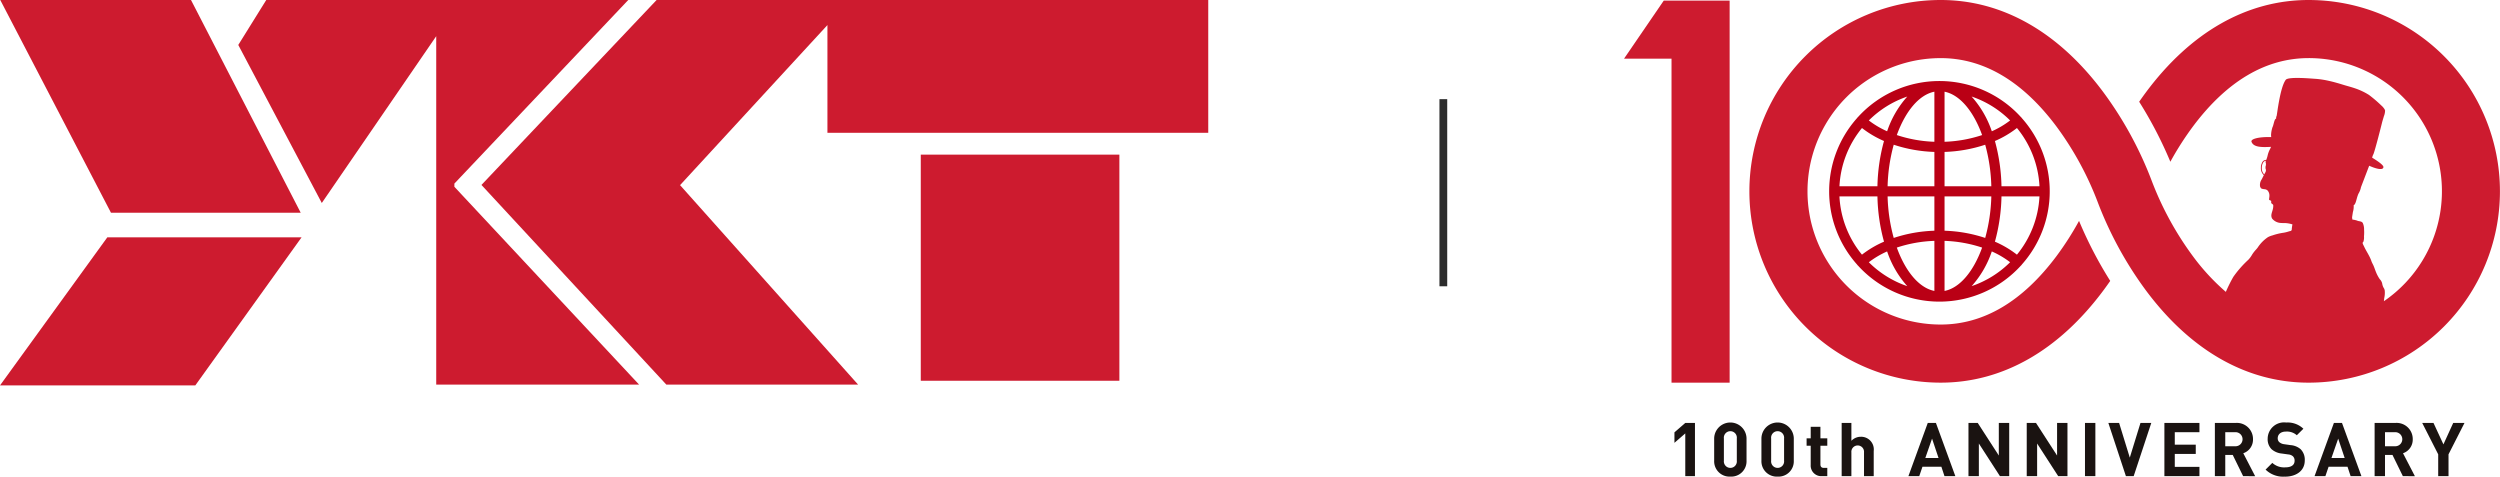 <svg xmlns="http://www.w3.org/2000/svg" xmlns:xlink="http://www.w3.org/1999/xlink" width="321.732" height="61.335" viewBox="0 0 321.732 61.335">
  <defs>
    <style>
      .cls-1, .cls-3 {
        fill: none;
      }

      .cls-2 {
        fill: #cd1b2f;
      }

      .cls-3 {
        stroke: #2c2c2c;
      }

      .cls-4 {
        fill: #1a1311;
      }

      .cls-5 {
        clip-path: url(#clip-path);
      }

      .cls-6 {
        fill: #ba0015;
      }
    </style>
    <clipPath id="clip-path">
      <rect id="長方形_8399" data-name="長方形 8399" class="cls-1" width="112.732" height="61.335"/>
    </clipPath>
  </defs>
  <g id="グループ_21992" data-name="グループ 21992" transform="translate(-120.253 -39.5)">
    <g id="グループ_13848" data-name="グループ 13848" transform="translate(7.253 -8.5)">
      <g id="グループ_13847" data-name="グループ 13847" transform="translate(113 48)">
        <path id="パス_137269" data-name="パス 137269" class="cls-2" d="M40.6,0,37,5.785,47.747,26.124,62.474,4.656V49.495H88.58L64.81,24.037v-.41L87.187,0Z" transform="translate(-6.335)"/>
        <path id="パス_137270" data-name="パス 137270" class="cls-2" d="M13.813,36.851,0,55.911H25.133l13.679-19.06Z" transform="translate(0 -6.31)"/>
        <path id="パス_137271" data-name="パス 137271" class="cls-2" d="M.041,0,14.29,27.38H38.707L24.587,0Z" transform="translate(-0.007)"/>
        <path id="パス_137272" data-name="パス 137272" class="cls-2" d="M97.3,0,74.76,23.8,98.552,49.495H123.23L100.319,23.826l18.965-20.6V17.087h49.009V0Z" transform="translate(-12.8)"/>
        <path id="パス_137273" data-name="パス 137273" class="cls-2" d="M142.977,24.011v29.1h25.559v-29.1Z" transform="translate(-24.48 -4.111)"/>
      </g>
    </g>
    <path id="パス_140868" data-name="パス 140868" class="cls-3" d="M3361.042,5194v24.081" transform="translate(-3055.042 -5141.739)"/>
    <g id="グループ_21775" data-name="グループ 21775" transform="translate(329.253 39.5)">
      <path id="パス_140820" data-name="パス 140820" class="cls-4" d="M19.953,155.679l-1.395,1.212v1.347l1.395-1.212v5.5H21.2v-6.849Z" transform="translate(-12.07 -101.25)"/>
      <g id="グループ_21726" data-name="グループ 21726">
        <g id="グループ_21725" data-name="グループ 21725" class="cls-5">
          <path id="パス_140821" data-name="パス 140821" class="cls-4" d="M35.269,162.478a1.975,1.975,0,0,1-2.088-2.039v-2.886a2.083,2.083,0,0,1,4.165,0v2.886a1.967,1.967,0,0,1-2.077,2.039m.827-4.906a.838.838,0,1,0-1.664,0v2.857a.837.837,0,1,0,1.664,0Z" transform="translate(-21.58 -101.143)"/>
          <path id="パス_140822" data-name="パス 140822" class="cls-4" d="M52.665,162.478a1.975,1.975,0,0,1-2.088-2.039v-2.886a2.083,2.083,0,0,1,4.165,0v2.886a1.967,1.967,0,0,1-2.077,2.039m.827-4.906a.838.838,0,1,0-1.664,0v2.857a.837.837,0,1,0,1.664,0Z" transform="translate(-32.894 -101.143)"/>
          <path id="パス_140823" data-name="パス 140823" class="cls-4" d="M69.18,163.458a1.359,1.359,0,0,1-1.452-1.433v-2.481H67.2v-.952h.529V157.11h1.25v1.481h.885v.952h-.885v2.4c0,.288.135.452.433.452h.452v1.058Z" transform="translate(-43.704 -102.181)"/>
          <path id="パス_140824" data-name="パス 140824" class="cls-4" d="M82.988,162.527v-3.059a.816.816,0,1,0-1.625,0v3.059H80.112v-6.848h1.251v2.3a1.655,1.655,0,0,1,1.2-.52,1.629,1.629,0,0,1,1.674,1.828v3.241Z" transform="translate(-52.103 -101.25)"/>
          <path id="パス_140825" data-name="パス 140825" class="cls-4" d="M109.317,162.527l-.4-1.212h-2.434l-.413,1.212h-1.395l2.491-6.848h1.049l2.5,6.848Zm-1.6-4.829-.866,2.491h1.7Z" transform="translate(-68.076 -101.25)"/>
          <path id="パス_140826" data-name="パス 140826" class="cls-4" d="M130.84,162.527l-2.713-4.2v4.2h-1.337v-6.848h1.193l2.712,4.194v-4.194h1.337v6.848Z" transform="translate(-82.462 -101.25)"/>
          <path id="パス_140827" data-name="パス 140827" class="cls-4" d="M152.285,162.527l-2.713-4.2v4.2h-1.337v-6.848h1.193l2.712,4.194v-4.194h1.337v6.848Z" transform="translate(-96.409 -101.25)"/>
          <rect id="長方形_8398" data-name="長方形 8398" class="cls-4" width="1.337" height="6.848" transform="translate(59.322 54.429)"/>
          <path id="パス_140828" data-name="パス 140828" class="cls-4" d="M181.534,162.527h-1l-2.26-6.848h1.385l1.375,4.463,1.375-4.463H183.8Z" transform="translate(-115.945 -101.25)"/>
          <path id="パス_140829" data-name="パス 140829" class="cls-4" d="M198.906,162.527v-6.848h4.511v1.193h-3.174v1.607h2.7v1.193h-2.7v1.664h3.174v1.193Z" transform="translate(-129.364 -101.25)"/>
          <path id="パス_140830" data-name="パス 140830" class="cls-4" d="M221.121,162.527l-1.337-2.732h-.961v2.732h-1.337v-6.848h2.684a2.071,2.071,0,0,1,2.222,2.1,1.844,1.844,0,0,1-1.251,1.8l1.529,2.953Zm-1.039-5.656h-1.26v1.808h1.26a.906.906,0,1,0,0-1.808" transform="translate(-141.447 -101.25)"/>
          <path id="パス_140831" data-name="パス 140831" class="cls-4" d="M238.653,162.478a3.215,3.215,0,0,1-2.5-.9l.866-.866a2.241,2.241,0,0,0,1.654.577c.789,0,1.212-.3,1.212-.846a.762.762,0,0,0-.212-.577,1.02,1.02,0,0,0-.606-.241l-.828-.115a2.319,2.319,0,0,1-1.327-.567,1.808,1.808,0,0,1-.491-1.347,2.11,2.11,0,0,1,2.385-2.077,2.934,2.934,0,0,1,2.212.8l-.846.837a1.907,1.907,0,0,0-1.4-.472c-.712,0-1.058.394-1.058.866a.661.661,0,0,0,.2.491,1.179,1.179,0,0,0,.635.269l.808.115a2.266,2.266,0,0,1,1.308.529,1.919,1.919,0,0,1,.529,1.453c0,1.327-1.106,2.077-2.539,2.077" transform="translate(-153.588 -101.143)"/>
          <path id="パス_140832" data-name="パス 140832" class="cls-4" d="M258.81,162.527l-.4-1.212h-2.434l-.413,1.212h-1.395l2.491-6.848H257.7l2.5,6.848Zm-1.6-4.829-.866,2.491h1.7Z" transform="translate(-165.302 -101.25)"/>
          <path id="パス_140833" data-name="パス 140833" class="cls-4" d="M279.918,162.527l-1.337-2.732h-.961v2.732h-1.337v-6.848h2.684a2.071,2.071,0,0,1,2.222,2.1,1.844,1.844,0,0,1-1.251,1.8l1.529,2.953Zm-1.039-5.656h-1.26v1.808h1.26a.906.906,0,1,0,0-1.808" transform="translate(-179.687 -101.25)"/>
          <path id="パス_140834" data-name="パス 140834" class="cls-4" d="M297.19,159.719v2.809h-1.328v-2.809l-2.058-4.04h1.452l1.279,2.761,1.26-2.761h1.453Z" transform="translate(-191.083 -101.25)"/>
          <path id="パス_140835" data-name="パス 140835" class="cls-2" d="M5.114.225,0,7.7H6.113V49.39h7.479V.225Z" transform="translate(0 -0.147)"/>
          <path id="パス_140836" data-name="パス 140836" class="cls-6" d="M100.3,53.451a14.157,14.157,0,0,0,0-18.862.633.633,0,0,0-.058-.079.676.676,0,0,0-.058-.052,14.171,14.171,0,0,0-20.959,0,.7.7,0,0,0-.056.051.647.647,0,0,0-.057.078,14.158,14.158,0,0,0,0,18.865.632.632,0,0,0,.057.078.7.7,0,0,0,.056.051,14.171,14.171,0,0,0,20.963,0,.581.581,0,0,0,.054-.048.67.67,0,0,0,.059-.08M76.838,44.674h4.888a23.661,23.661,0,0,0,.845,5.826,12.822,12.822,0,0,0-2.836,1.672,12.822,12.822,0,0,1-2.9-7.5m2.9-8.8a12.82,12.82,0,0,0,2.835,1.672,23.661,23.661,0,0,0-.845,5.826H76.838a12.82,12.82,0,0,1,2.9-7.5m22.841,7.5H97.689a23.64,23.64,0,0,0-.845-5.825,12.825,12.825,0,0,0,2.836-1.672,12.827,12.827,0,0,1,2.9,7.5M89.054,37.643a17.066,17.066,0,0,1-4.834-.864c1.1-3.049,2.855-5.189,4.834-5.58Zm0,1.307v4.416h-6.02a22.144,22.144,0,0,1,.788-5.344,18.4,18.4,0,0,0,5.232.928m0,5.723V49.09a18.4,18.4,0,0,0-5.232.928,22.141,22.141,0,0,1-.788-5.344Zm0,5.723v6.444c-1.979-.391-3.735-2.531-4.834-5.58a17.066,17.066,0,0,1,4.834-.864m1.308,0a17.071,17.071,0,0,1,4.835.864c-1.1,3.049-2.855,5.189-4.835,5.58Zm0-1.308V44.674h6.02a22.124,22.124,0,0,1-.788,5.344,18.407,18.407,0,0,0-5.232-.928m0-5.723V38.95a18.407,18.407,0,0,0,5.232-.928,22.126,22.126,0,0,1,.788,5.344Zm0-5.723V31.2c1.98.391,3.735,2.531,4.835,5.58a17.071,17.071,0,0,1-4.835.864m6.082-1.353a12.8,12.8,0,0,0-2.6-4.47A12.9,12.9,0,0,1,98.8,34.9a11.463,11.463,0,0,1-2.355,1.393m-13.472,0A11.466,11.466,0,0,1,80.617,34.9a12.908,12.908,0,0,1,4.95-3.076,12.794,12.794,0,0,0-2.595,4.47m0,15.46a12.791,12.791,0,0,0,2.595,4.47,12.9,12.9,0,0,1-4.95-3.076,11.466,11.466,0,0,1,2.355-1.393m13.472,0A11.467,11.467,0,0,1,98.8,53.144a12.907,12.907,0,0,1-4.95,3.076,12.79,12.79,0,0,0,2.595-4.47m.4-1.251a23.643,23.643,0,0,0,.845-5.826h4.888a12.827,12.827,0,0,1-2.9,7.5A12.824,12.824,0,0,0,96.844,50.5" transform="translate(-49.113 -19.398)"/>
          <path id="パス_140837" data-name="パス 140837" class="cls-2" d="M118.124,0c-7.948,0-15.21,4.134-21,11.955q-.423.571-.815,1.139a52.349,52.349,0,0,1,4.013,7.722,38.943,38.943,0,0,1,2.918-4.555c4.364-5.828,9.372-8.784,14.886-8.784A17.137,17.137,0,0,1,127.8,38.765c.016-.134.03-.267.047-.4a3.117,3.117,0,0,0,.065-.975,1.026,1.026,0,0,0-.076-.246,1.554,1.554,0,0,1-.245-.621,1.13,1.13,0,0,0-.314-.588,4.582,4.582,0,0,1-.464-.853c-.124-.289-.214-.587-.337-.874-.085-.2-.207-.388-.274-.59-.232-.7-.688-1.3-.985-1.973a1.547,1.547,0,0,1-.159-.381c0-.033.079-.109.107-.16a1.7,1.7,0,0,0,.076-.686,5.413,5.413,0,0,0,.012-.858,1.967,1.967,0,0,0-.175-.878c-.164-.215-.405-.187-.635-.257a1.442,1.442,0,0,0-.268-.089,3.088,3.088,0,0,0-.43-.081c-.009-.053-.023-.164-.037-.289.034-.226.071-.451.105-.674a2.467,2.467,0,0,0,.1-.885c.216-.062.328-.612.388-.8a5.23,5.23,0,0,1,.221-.667,2.553,2.553,0,0,0,.335-.86l1.052-2.752c1.141.515,1.833.555,1.833.163,0-.256-.746-.771-1.451-1.2a1.816,1.816,0,0,1,.17-.462c.229-.584.951-3.428,1.1-4.035.071-.284.165-.56.243-.842a2.031,2.031,0,0,0,.152-.725.749.749,0,0,0-.13-.262,2.12,2.12,0,0,0-.38-.413,16.122,16.122,0,0,0-1.57-1.34,8.436,8.436,0,0,0-1.848-.865c-.486-.167-.985-.288-1.475-.441-.608-.189-1.214-.364-1.834-.5a11.321,11.321,0,0,0-1.847-.27c-.309-.015-3.356-.3-3.693.131-.755.976-1.13,4.583-1.185,4.674-.138.231.038.253-.133.364s-.287.909-.381,1.028a3.665,3.665,0,0,0-.2,1.067l.022.244c-1.529-.051-2.688.222-2.533.615.271.687,1.232.708,2.511.641-.045.095-.083.2-.127.279a3.265,3.265,0,0,0-.316.85,3.566,3.566,0,0,1-.18.559.5.5,0,0,0-.056-.008.554.554,0,0,0-.456.317,1.413,1.413,0,0,0-.171.719,1.181,1.181,0,0,0,.377.925c-.1.2-.213.436-.264.528a1.251,1.251,0,0,0-.219.928.912.912,0,0,0,.1.2c.065.087.207.121.444.152a.659.659,0,0,1,.4.144.93.93,0,0,1,.256.612c.015.21-.04.394-.043.594.065.078.218.084.262.164s-.02.172.027.268c.065.131.228.124.251.3a1.814,1.814,0,0,1-.066.535c-.1.414-.3.751-.081,1.163a1.547,1.547,0,0,0,1.155.567c.228.017.458,0,.687.022a3.6,3.6,0,0,1,.773.162,5.37,5.37,0,0,0-.094.725.338.338,0,0,1-.1.1c-.076.041-.188.045-.271.078a4.464,4.464,0,0,1-.842.192,7.828,7.828,0,0,0-1.28.325,2.457,2.457,0,0,0-.568.222,4.737,4.737,0,0,0-1.3,1.314c-.125.187-.284.324-.421.5a3.728,3.728,0,0,0-.362.515,3.328,3.328,0,0,1-.441.581,13.573,13.573,0,0,0-1.917,2.182c-.286.491-.543,1-.781,1.513-.067.144-.13.29-.195.435a28.08,28.08,0,0,1-4.23-4.58,40.561,40.561,0,0,1-5.261-9.593,47.557,47.557,0,0,0-6.205-11.433C85.979,4.134,78.716,0,70.769,0a24.622,24.622,0,1,0,0,49.244c7.947,0,15.21-4.134,21-11.955q.423-.571.815-1.139a52.367,52.367,0,0,1-4.013-7.722,38.914,38.914,0,0,1-2.918,4.554c-4.364,5.829-9.372,8.784-14.885,8.784a17.143,17.143,0,1,1,0-34.286c5.514,0,10.521,2.955,14.885,8.784a40.578,40.578,0,0,1,5.262,9.593,47.533,47.533,0,0,0,6.2,11.433c5.792,7.821,13.055,11.955,21,11.955a24.622,24.622,0,1,0,0-49.244M112.61,20.978c.056.321-.071.458-.044.563s-.023.122.009.151a.552.552,0,0,1-.051.53c-.02.035-.064.123-.116.228a1.1,1.1,0,0,1-.318-.83,1.313,1.313,0,0,1,.157-.664.455.455,0,0,1,.365-.264h.015l-.005.013a.286.286,0,0,0-.011.271" transform="translate(-30.013)"/>
        </g>
      </g>
    </g>
  </g>
</svg>
